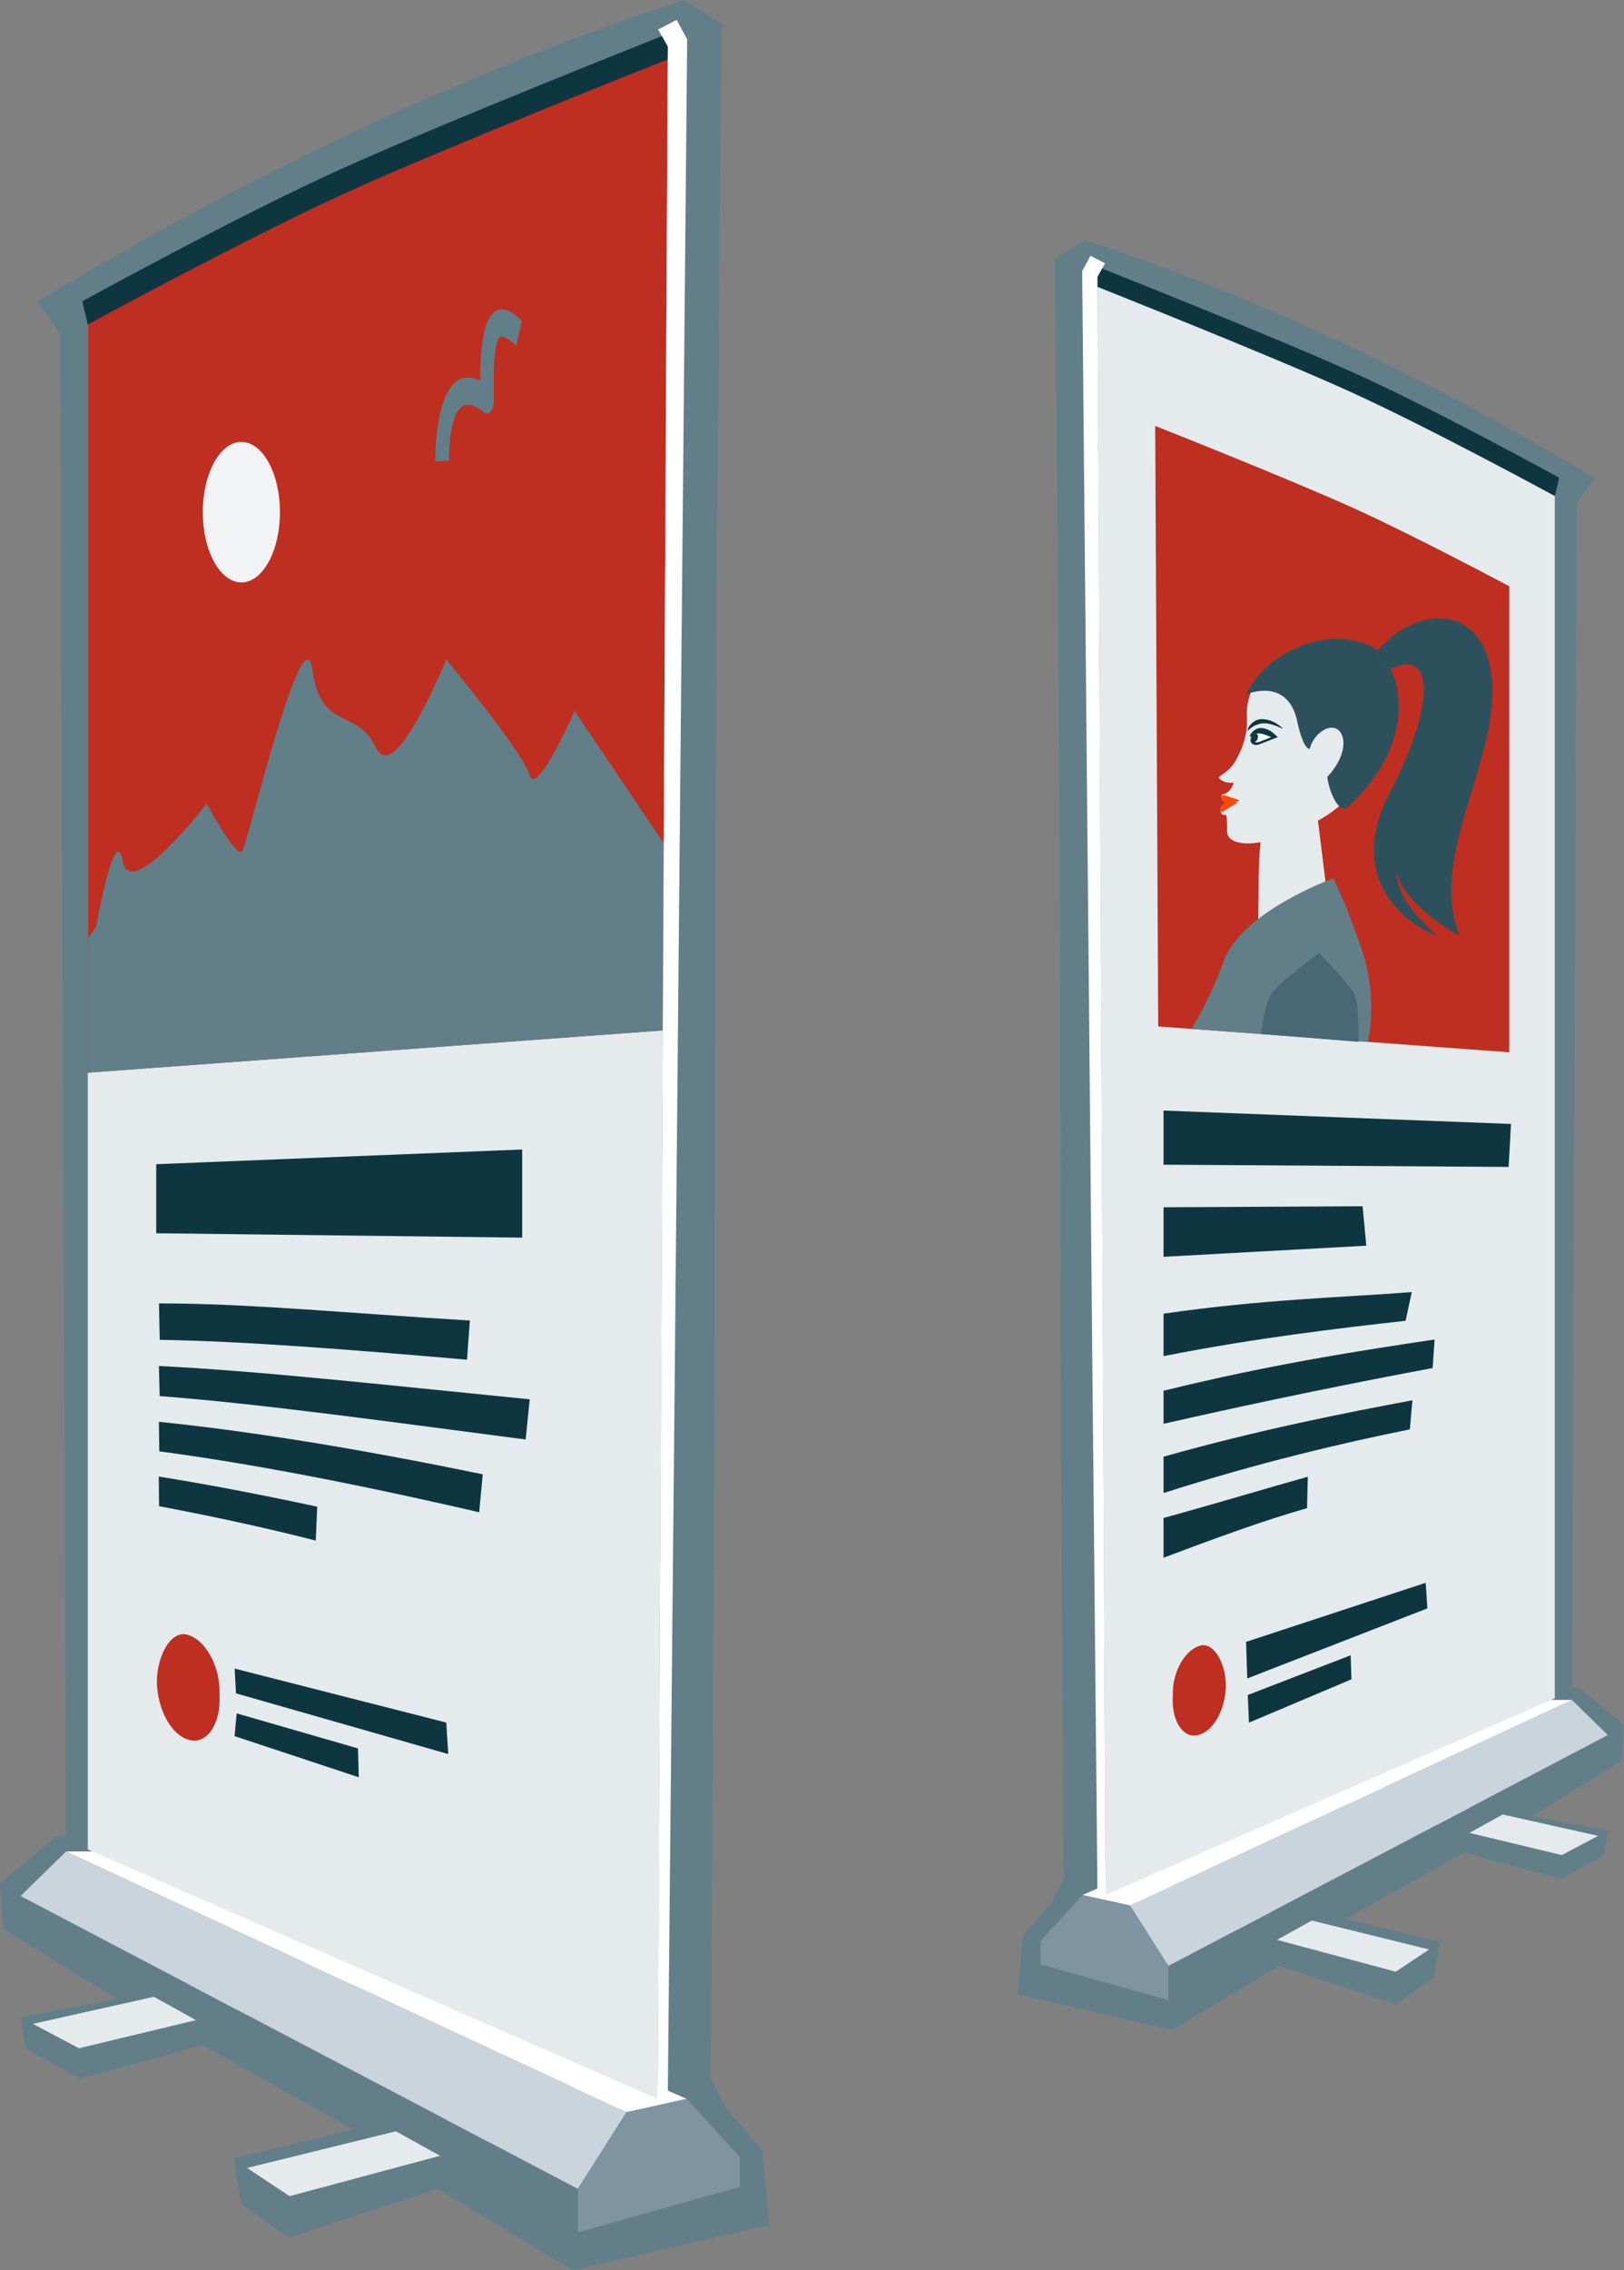 <?xml version="1.0" encoding="UTF-8"?>
<svg id="Ebene_1" data-name="Ebene 1" xmlns="http://www.w3.org/2000/svg" viewBox="0 0 286.28 400">
  <rect x="0" y="0" width="286.28" height="400" fill="#808080" stroke="none"/>
  <defs>
    <style>
      .cls-1 {
        fill: #476874;
      }

      .cls-1, .cls-2, .cls-3, .cls-4, .cls-5, .cls-6, .cls-7, .cls-8, .cls-9, .cls-10, .cls-11, .cls-12, .cls-13, .cls-14 {
        stroke-width: 0px;
      }

      .cls-2, .cls-5, .cls-6, .cls-9, .cls-13 {
        fill-rule: evenodd;
      }

      .cls-2, .cls-7 {
        fill: #e5eaed;
      }

      .cls-3, .cls-13 {
        fill: #0e3641;
      }

      .cls-4 {
        fill: #f1f3f5;
      }

      .cls-5 {
        fill: #ff4908;
      }

      .cls-6 {
        fill: #2d515c;
      }

      .cls-8 {
        fill: #be2f21;
      }

      .cls-9, .cls-12 {
        fill: #fff;
      }

      .cls-10 {
        fill: #7e94a0;
      }

      .cls-11 {
        fill: #c9d4dc;
      }

      .cls-14 {
        fill: #627e89;
      }
    </style>
  </defs>
  <g>
    <path class="cls-14" d="M127.91,371.38l-2.67-5.23s.8-83.83.8-181.59c0-73.23,1.19-180.39,1.19-180.39l-6.63-4.17C81.74,12.69,43.79,30.8,6.58,53.15l3.98,5.58,1.09,264.73-1.79.21-9.86,8.18.6,8.02,19.97,12.39-16.95,3.18.88,5.49,9.54,5.32,21.72-5.87,26.52,14.81-21.08,5.1,1.26,7.98,8.45,6.01,26.26-8.59,23.78,14.32,34.65-7.97-1.23-13.15-6.45-7.5Z"/>
    <polygon class="cls-7" points="43.56 382.01 107.58 366.24 116.15 369.52 51.04 386.98 43.56 382.01"/>
    <polygon class="cls-7" points="5.8 356.62 67.34 342.84 76.6 345.86 13.91 360.92 5.8 356.62"/>
    <polygon class="cls-10" points="110.43 372.17 121.03 369.82 130.44 380.11 130.44 385.33 101.85 393.35 101.85 385.68 110.43 372.17"/>
    <polygon class="cls-14" points="101.85 393.35 3.63 338.79 3.63 334.09 101.85 385.68 101.85 393.35"/>
    <polygon class="cls-11" points="101.85 385.68 110.43 372.17 11.65 326.24 3.63 334.09 101.85 385.68"/>
    <polygon class="cls-12" points="121.03 369.82 20.37 326.24 11.65 326.24 110.43 372.17 121.03 369.82"/>
    <polygon class="cls-7" points="15.48 54.49 117.72 8.21 115.89 369.82 15.48 325.89 15.48 54.49"/>
    <path class="cls-8" d="M116.84,181.56l.88-173.35s-38.97,15.44-57.05,23.62c-18.07,8.18-45.19,22.66-45.19,22.66v134.52l101.36-7.45Z"/>
    <path class="cls-3" d="M15.48,57.19l-.98-4.1c.27-.14,27.38-15.05,45.32-23.17,17.91-8.12,56.74-23.51,57.13-23.66l1.54,3.89c-.39.16-39.13,15.51-56.95,23.58-17.8,8.06-45.78,23.31-46.06,23.45Z"/>
    <path class="cls-14" d="M101.28,125.29s-6.75,15.34-7.89,11.31c-1.15-4.01-14.73-20.4-14.73-20.4,0,0-9.13,22.63-12.38,15.56-3.25-7.08-9.68-2.83-11.19-13.63-1.55-11.14-11.39,30.34-12.39,31.82s-6.26-8.36-6.26-8.36c0,0-13.47,17.56-14.81,10.19-1.33-7.38-4.7,11.57-4.7,11.57l-1.44,1.98v23.69l101.36-7.45.17-32.94-15.73-23.34Z"/>
    <g>
      <g>
        <polygon class="cls-3" points="79.02 309.08 41.6 298.38 41.36 294.02 78.67 303.53 79.02 309.08"/>
        <polygon class="cls-3" points="63.25 313.17 41.35 305.92 41.72 301.91 63.1 308.08 63.25 313.17"/>
      </g>
      <path class="cls-8" d="M38.69,298.61c.29,5.65-2.59,8.92-5.45,7.93-2.97-.79-5.47-5.17-5.59-10.13.04-4.68,2.34-8.76,5.01-8.45,3.43.65,6.27,5.63,6.02,10.65Z"/>
    </g>
    <path class="cls-4" d="M49.35,90.25c0,6.83-3.04,12.38-6.8,12.38s-6.8-5.54-6.8-12.38,3.04-12.38,6.8-12.38,6.8,5.54,6.8,12.38Z"/>
    <path class="cls-14" d="M76.76,81.36c0-.36-.18-8.97,2.59-12.95,1.37-1.98,3.15-2.41,5.28-1.32.04-6.25.65-9.78,1.95-11.51,1.67-2.24,3.91-.52,5.44.95l-1.03,4.37c-2.05-1.97-2.81-1.65-3.08-1.29-.4.53-1.03,2.61-.85,10.74.02.82-.18,1.6-.5,2.08-.33.48-.76.58-1.14.28-2.08-1.69-3.65-1.8-4.67-.35-1.68,2.43-1.59,8.72-1.59,8.79l-2.39.22Z"/>
    <g>
      <path class="cls-3" d="M28.04,265.4l-.05-5.22c8.45,1.35,17.7,3.11,27.93,5.31l-.26,5.97c-9.82-2.51-19.13-4.45-27.62-6.06Z"/>
      <path class="cls-3" d="M28.16,236.09l-.14-6.42c15.39-.02,32.86,1.69,54.81,3.02l-.51,6.9c-21.27-1.84-39.33-3.26-54.16-3.5Z"/>
      <path class="cls-3" d="M92.65,253.65c-25.89-3.38-47.17-6.33-64.5-7.65l-.14-5.3c17.56.86,39.1,3.26,65.37,5.87l-.72,7.08Z"/>
      <path class="cls-3" d="M28.08,255.74l-.07-5.21c15.66,1.61,34.57,4.6,57.09,9.26l-.63,6.68c-22.1-5.11-40.86-8.68-56.39-10.73Z"/>
    </g>
    <polygon class="cls-12" points="116.02 5.2 119.28 3.5 121.12 6.9 121.12 8.21 118.9 247.19 117.72 369.29 115.89 369.82 116.84 181.56 117.72 8.21 116.02 5.2"/>
    <polygon class="cls-3" points="92.05 202.55 27.54 205.14 27.54 217.31 92.05 218.08 92.05 202.55"/>
  </g>
  <g>
    <path class="cls-14" d="M185.43,335.13l2.1-4.12s-.63-66.1-.63-143.18c0-57.74-.94-142.24-.94-142.24l5.23-3.29c30.65,10.01,60.56,24.29,89.91,41.91l-3.14,4.4-.86,208.73,1.41.16,7.77,6.45-.47,6.32-15.75,9.77,13.36,2.51-.69,4.33-7.52,4.19-17.13-4.63-20.91,11.68,16.62,4.02-.99,6.29-6.66,4.74-20.7-6.77-18.75,11.29-27.32-6.28.97-10.37,5.09-5.91Z"/>
    <polygon class="cls-7" points="251.93 343.51 201.46 331.08 194.7 333.66 246.04 347.43 251.93 343.51"/>
    <polygon class="cls-7" points="281.71 323.49 233.19 312.63 225.88 315 275.31 326.88 281.71 323.49"/>
    <polygon class="cls-10" points="199.21 335.75 190.85 333.9 183.43 342.01 183.43 346.13 205.97 352.45 205.97 346.4 199.21 335.75"/>
    <polygon class="cls-14" points="205.97 352.45 283.42 309.43 283.42 305.73 205.97 346.4 205.97 352.45"/>
    <polygon class="cls-11" points="205.97 346.4 199.21 335.75 277.1 299.54 283.42 305.73 205.97 346.4"/>
    <polygon class="cls-12" points="190.85 333.9 270.22 299.54 277.1 299.54 199.21 335.75 190.85 333.9"/>
    <polygon class="cls-7" points="274.08 85.27 193.46 48.78 194.91 333.9 274.08 299.26 274.08 85.27"/>
    <path class="cls-3" d="M274.08,87.4l.77-3.23c-.21-.11-21.59-11.87-35.73-18.27-14.12-6.4-44.74-18.54-45.04-18.66l-1.22,3.07c.31.13,30.85,12.23,44.9,18.6,14.04,6.36,36.1,18.38,36.32,18.49Z"/>
    <polygon class="cls-12" points="194.8 46.4 192.23 45.07 190.78 47.75 190.78 48.78 192.53 237.21 193.46 333.48 194.91 333.9 194.16 185.46 193.46 48.78 194.8 46.4"/>
    <g>
      <path class="cls-8" d="M204.17,180.87l-.53-105.82s23.79,9.42,34.82,14.42c11.03,4.99,27.59,13.83,27.59,13.83v82.12l-61.88-4.55Z"/>
      <g>
        <path class="cls-3" d="M230.54,260.21c-7.23,2.02-15.64,4.57-25.43,7.27v7c9.4-3.53,17.94-6.66,25.3-8.73l.13-5.55Z"/>
        <path class="cls-3" d="M248.87,227.68c-12.33.95-26.24,1.26-43.76,3.8v7.48c16.41-3.24,31.21-4.94,42.67-6.23l1.09-5.05Z"/>
        <path class="cls-3" d="M252.89,236.03c-12.93,1.94-28.58,4.31-47.78,9.03v5.82c19.31-4.38,34.37-7.37,47.44-9.82l.34-5.03Z"/>
        <path class="cls-3" d="M248.99,246.74c-11.86,2.22-26.96,5.17-43.88,9.94v6.4c16.62-5.31,31.49-8.81,43.42-11.21l.45-5.13Z"/>
        <polygon class="cls-3" points="266.36 198.05 205.11 195.69 205.11 205.23 265.94 205.62 266.36 198.05"/>
        <polygon class="cls-3" points="240.2 212.55 205.11 212.73 205.11 221.46 240.85 219.5 240.2 212.55"/>
      </g>
      <g>
        <polygon class="cls-3" points="251.62 283.41 219.87 295.75 219.66 289.31 251.32 278.9 251.62 283.41"/>
        <polygon class="cls-3" points="238.23 295.91 220.17 303.54 219.96 298.67 238.1 291.67 238.23 295.91"/>
      </g>
      <path class="cls-8" d="M206.74,298.95c-.25,4.79,2.2,7.57,4.62,6.72,2.53-.67,4.65-4.38,4.74-8.59-.03-3.97-1.98-7.43-4.24-7.17-2.91.55-5.33,4.78-5.11,9.04Z"/>
      <g>
        <path class="cls-7" d="M222.48,146.18l9.54-4.1,1.9,15.41-12.15,7.36s.1-6.24.11-10.35c.01-4.12.6-8.32.6-8.32Z"/>
        <g>
          <path class="cls-2" d="M240.04,134.88c1.01-11.49-.3-21.19-12.65-19.21-4.35.7-6.6,4.3-7.44,8.29-.35,1.73.04,3.2-.23,4.81-.36,2.06-.79,3.2-1.8,5.08-1.35,2.56-3.52,2.84-2.96,3.36.68.62,1.53.8,2.54.71-.27.76-.76,1.88-2.12,2.07-.17.48-.02,1.51,1.06,1.39.62-.07.86-.08,1.79-.2-.89.19-1.72.24-2.09.37-.37.12-.57.27-.74.46-.37.5-.53,1.71.76,1.6.42,2.02-.38,3.51.99,4.37,2.27,1.39,6.66.27,10.02-1.01,8.21-3.11,12.46-7.13,12.88-12.08Z"/>
          <path class="cls-5" d="M216.13,141.55c.29-.09.83-.15,1.47-.25h.06c.33.02.71.15.05.41-.6.25-1.82,1.23-2.47,1.44-.06-.07-.1-.23-.09-.44.02-.26.12-.52.25-.7.16-.2.37-.35.74-.46Z"/>
          <path class="cls-3" d="M219.93,128.78s.11-.09.27-.25c.09-.07.17-.15.29-.23.07-.04.11-.09.18-.14.05-.04.14-.08.2-.12.05-.05.13-.09.2-.13.08-.04.14-.08.24-.1.14-.07.31-.13.48-.18.18-.06.36-.1.56-.14.2-.02.41-.04.61-.04.2,0,.4.03.6.06.19.03.39.09.56.13.19.05.35.12.53.16.17.05.32.13.46.17.28.11.5.23.68.3.16.08.25.11.25.11l.07-.06s-.09-.07-.22-.18c-.14-.12-.32-.28-.57-.44-.13-.08-.26-.18-.41-.27-.15-.09-.32-.18-.5-.26-.17-.07-.36-.16-.56-.22-.21-.06-.41-.13-.63-.16-.22-.05-.46-.05-.7-.08-.24,0-.47.02-.73.1-.13.03-.24.08-.37.13-.12.05-.24.12-.34.19-.21.13-.39.29-.55.45-.15.15-.26.32-.35.46-.1.14-.14.28-.2.39-.07.2-.09.33-.09.33l.07.02Z"/>
          <g>
            <path class="cls-9" d="M220.81,129.63c-.06.37-.21.81-.13.94.31.51.83.56,1.31.37,1.33-.49,1.94-.76,2.68-1.04-.89-.37-1.7-.77-2.53-.87-.71-.09-1.13.25-1.34.6Z"/>
            <path class="cls-3" d="M220.49,130.72c-.09-.15-.03-.4.03-.71.03-.11.04-.24.07-.35v-.05s.04-.05.04-.05c.24-.38.71-.85,1.58-.74.72.09,1.39.38,2.12.68.15.07.3.13.46.21l.45.18-.54.21c-.3.11-.58.22-.89.35-.47.19-1,.4-1.79.7-.2.07-.4.12-.58.12-.41,0-.74-.18-.95-.54ZM224.08,129.89c-.69-.29-1.35-.57-2.01-.66-.5-.05-.83.1-1.07.43,0,.11-.05.22-.07.32-.03.16-.09.4-.07.44.23.38.62.49,1.1.31.8-.3,1.33-.52,1.79-.71.12-.04.24-.09.35-.13h-.03Z"/>
          </g>
          <path class="cls-13" d="M221.09,130.74c-.27,0-.38-.28-.28-.68.12-.43.37-.72.64-.72.28,0,.38.28.28.71-.1.39-.35.69-.63.69Z"/>
          <path class="cls-3" d="M220.34,129.81s.1-.05.26-.14c.08-.06.17-.12.28-.15.1-.05.18-.11.3-.14.06-.02.12-.04.18-.07.06-.01.11-.03.17-.05.12-.04.24-.05.37-.08.15-.02.29-.06.44-.08.15-.02.31-.01.46,0,.64.07,1.23.31,1.66.52.44.21.71.37.71.37l.07-.07s-.19-.25-.57-.57c-.34-.32-.87-.72-1.57-.92-.16-.05-.34-.1-.52-.12-.1-.01-.19-.03-.3-.03-.1,0-.2.01-.3.02-.1.02-.21.05-.3.09-.11.04-.19.07-.29.12-.09.05-.18.11-.26.16-.07.06-.15.12-.22.17-.14.11-.25.26-.33.36-.1.12-.15.21-.19.29-.07.16-.12.27-.12.27l.06.05Z"/>
          <path class="cls-6" d="M241.94,114c.31.15.64.39.98.69.1,1.01.48,2.76,1.91,3.32.11-.05.22-.1.31-.15,2.4,5.08,2.87,14.53-7.4,24.27-1.81,1.71-3.59-3.18-3.76-5.24,3.46-3.7,3.33-7.19,1.9-8.29-1.59-1.23-4.34.72-5.01,3.38-.85-.06-1.67-2.34-2.22-4.99-.62-3-2.82-6.73-8.96-4.69,3.56-7.46,14.4-12.25,22.25-8.29Z"/>
          <path class="cls-6" d="M244.83,118.01c-1.48-.58-1.86-2.42-1.93-3.41,7.34-8.41,18.76-7.87,20.07,4.81,1.51,14.54-11.34,31.31-5.67,45.5-4-2.16-11.24-7.54-11.14-12.15-.12,5.32,3.6,8.71,7.23,12.21-7.07-2.95-15.83-11.1-8.34-25.43,7.85-15.06,8.07-25.73-.22-21.54Z"/>
          <path class="cls-5" d="M217.93,140.82c.69.19.56.32.19.42-.06.02-.19.05-.31.08-.49.07-.98.14-1.24.18h-.07c-1.06.09-1.27-.83-1.15-1.39.78.02,1.85.49,2.58.7Z"/>
        </g>
        <path class="cls-14" d="M234.99,154.77s1.63,2.73,4.9,12.03c3.26,9.31,1.21,16.78,1.21,16.78l-31.08-2.28s2.94-4.41,5.73-12.01c3.2-8.72,19.24-14.51,19.24-14.51Z"/>
        <path class="cls-1" d="M232.51,167.93s5.38,5.48,6.26,7.28c.87,1.8.7,8.37.7,8.37l-17.15-1.38s.54-5.71,2.25-7.66c1.7-1.95,7.95-6.61,7.95-6.61Z"/>
      </g>
    </g>
  </g>
</svg>